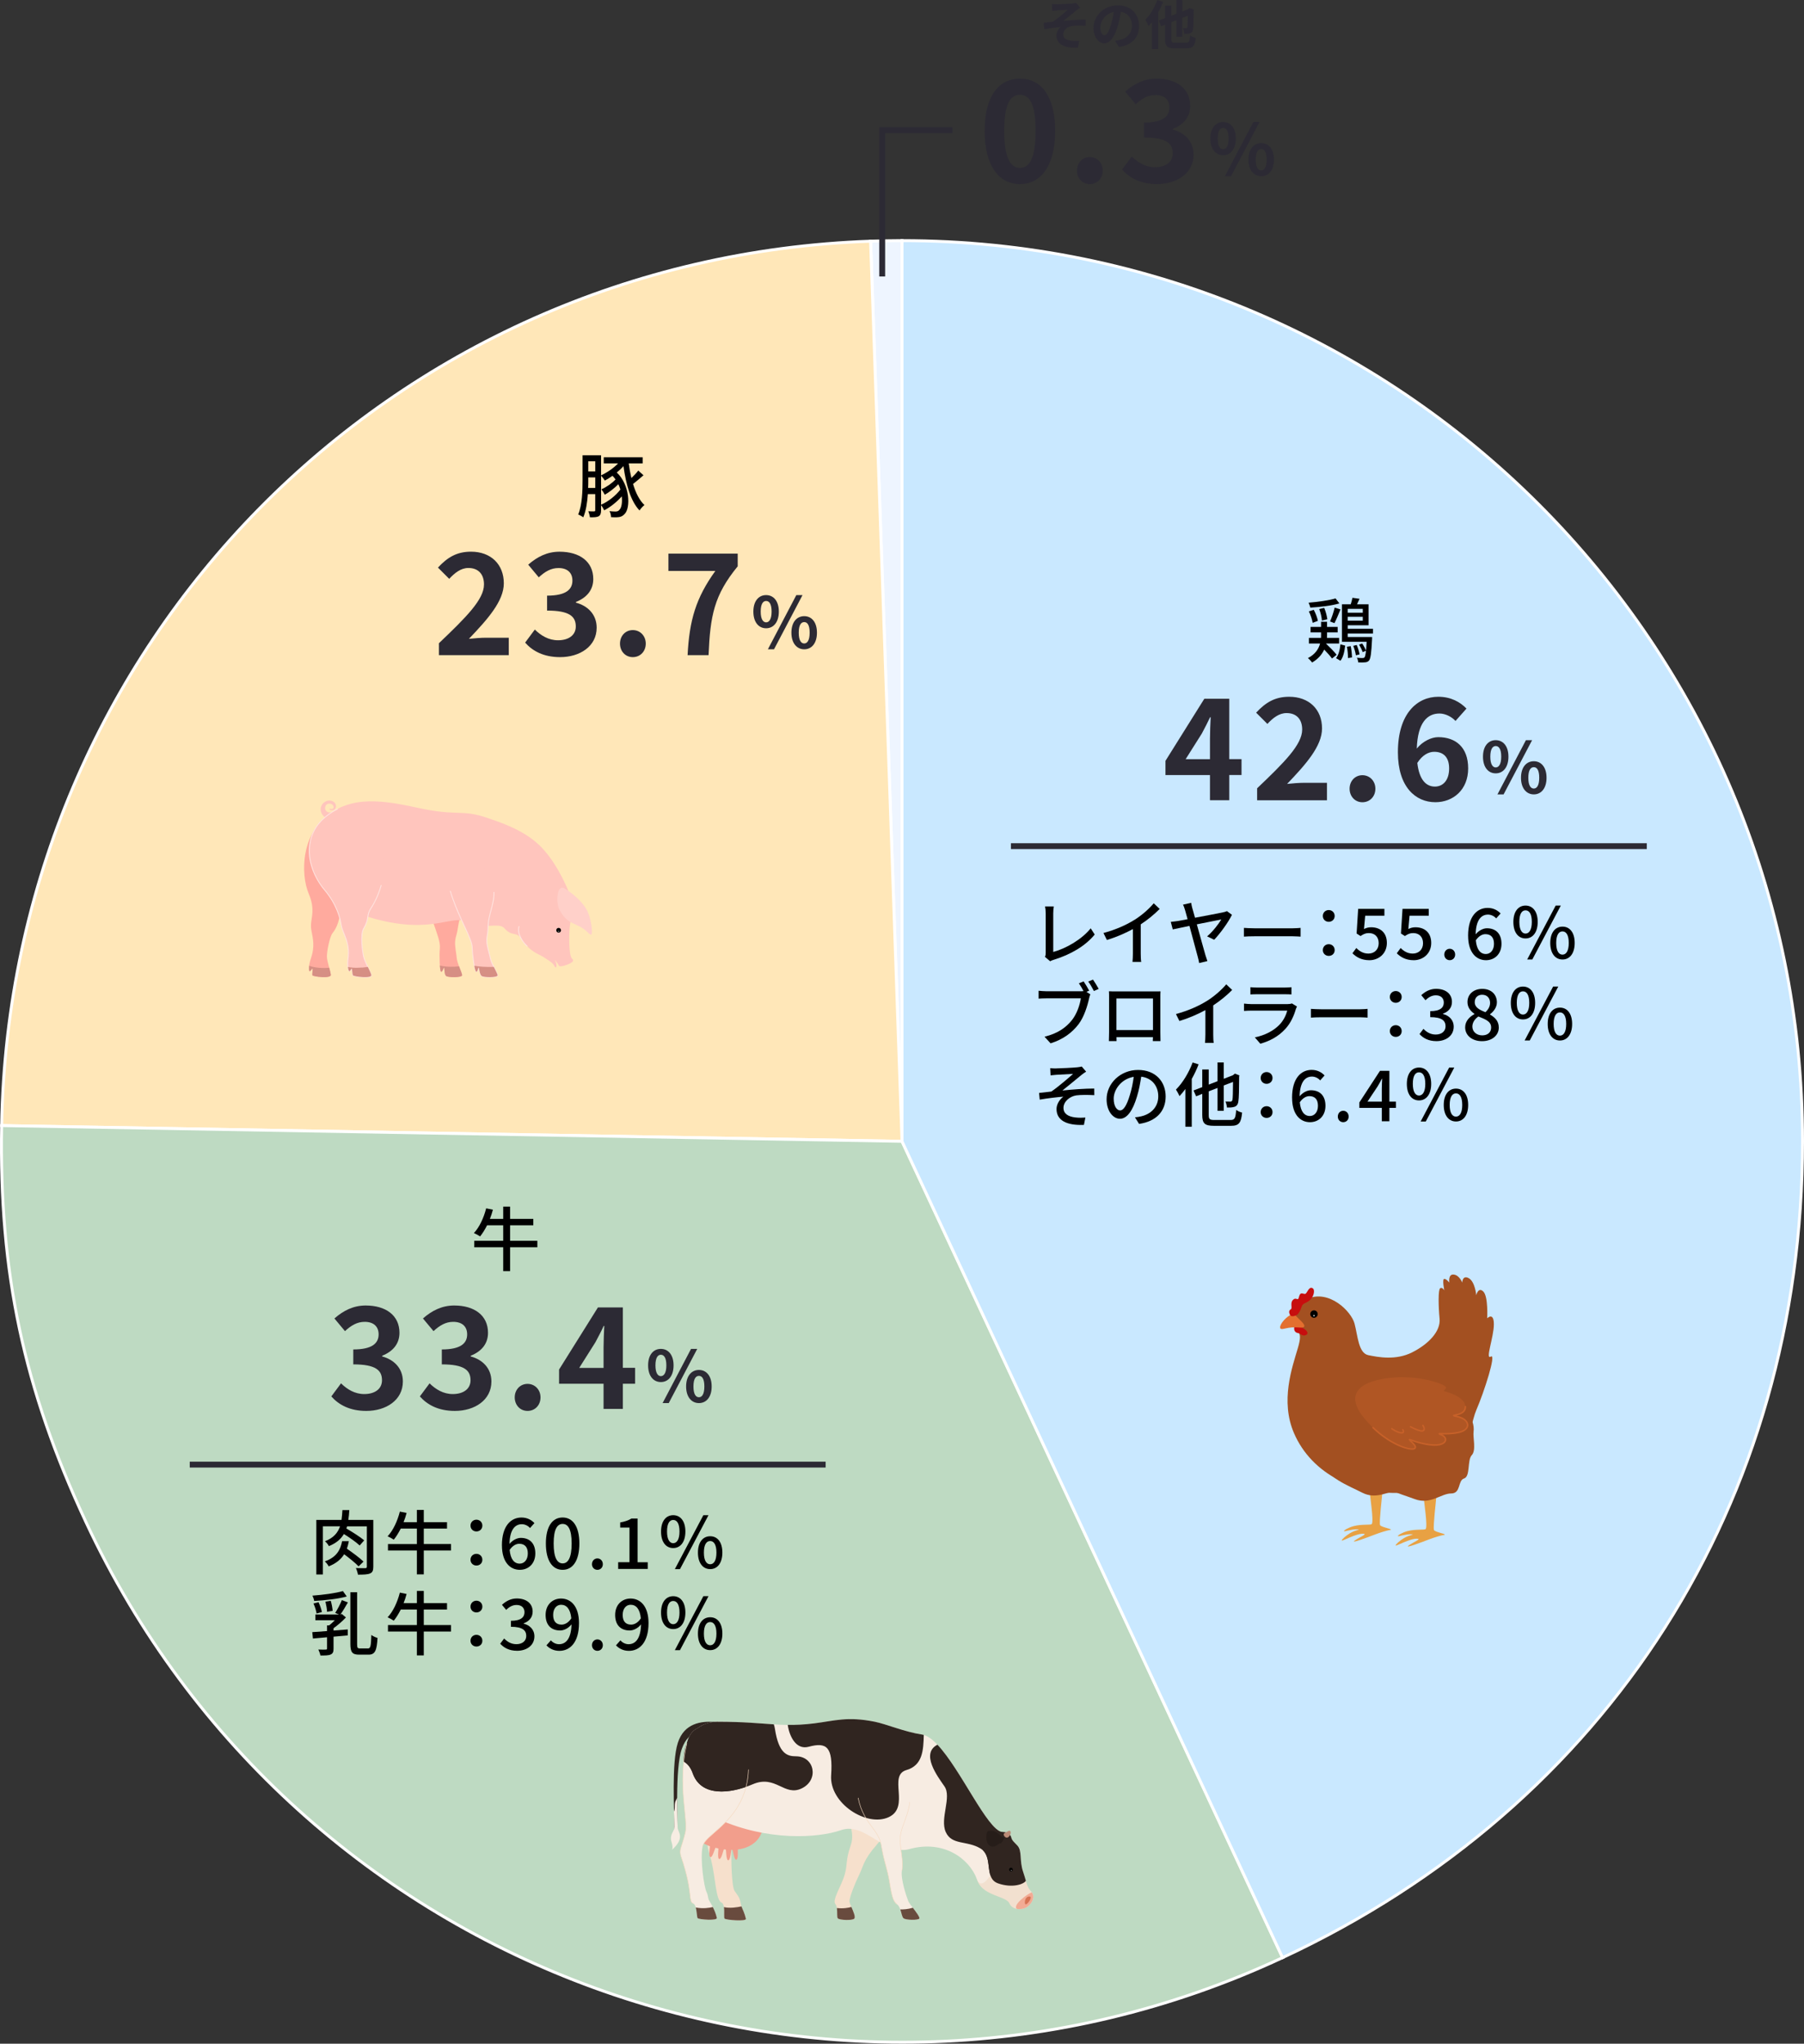 <?xml version="1.0" encoding="UTF-8"?>
<svg id="b" data-name="レイヤー 2" xmlns="http://www.w3.org/2000/svg" viewBox="0 0 615.12 696.71">
  <rect x="0" y="0" width="615.12" height="696.71" fill="#333333" stroke="none"/>
  <defs>
    <style>
      .e {
        fill: #ffe7b8;
      }

      .e, .f, .g, .h {
        stroke: #fff;
      }

      .e, .f, .g, .h, .i {
        stroke-miterlimit: 10;
      }

      .f {
        fill: #eef5ff;
      }

      .g {
        fill: #c9e8ff;
      }

      .h {
        fill: #bedac2;
      }

      .i {
        fill: none;
        stroke: #2c2a34;
        stroke-width: 2px;
      }

      .j, .k, .l, .m, .n, .o, .p, .q, .r, .s, .t, .u, .v, .w, .x, .y, .z, .aa, .ab, .ac, .ad, .ae, .af, .ag, .ah, .ai {
        stroke-width: 0px;
      }

      .k {
        fill: #f7ece2;
      }

      .l {
        fill: #f7ede3;
      }

      .m {
        fill: #f2e0cf;
      }

      .n {
        fill: #f6e0cc;
      }

      .o {
        fill: #261d19;
      }

      .p {
        fill: #2c2a34;
      }

      .q {
        fill: #a35021;
      }

      .r {
        fill: #302520;
      }

      .s {
        fill: #c76129;
      }

      .t {
        fill: #b05624;
      }

      .u {
        fill: #c70e0e;
      }

      .v {
        fill: #e36f2f;
      }

      .w {
        fill: #d67353;
      }

      .x {
        fill: #d68f84;
      }

      .y {
        fill: #ba8c77;
      }

      .z {
        fill: #f2ab94;
      }

      .aa {
        fill: #f29e8c;
      }

      .ab {
        fill: #fff;
      }

      .ac {
        fill: #ffe4e0;
      }

      .ad {
        fill: #ffaa9e;
      }

      .ae {
        fill: #ffd0c9;
      }

      .af {
        fill: #ffc5bd;
      }

      .ag {
        fill: #e8a143;
      }

      .ah {
        fill: #f5dac1;
      }

      .ai {
        fill: #694b3e;
      }
    </style>
  </defs>
  <g id="c" data-name="レイヤー 1">
    <g id="d" data-name="box13_img-01">
      <g>
        <path class="f" d="m307.57,389.08l-10.72-306.87c2.03-.07,8.68-.19,10.72-.19v307.05Z"/>
        <path class="e" d="m307.57,389.08L.56,383.72C3.43,219.59,132.8,87.95,296.85,82.22l10.72,306.87Z"/>
        <path class="h" d="m307.57,389.08l129.77,278.29c-153.69,71.67-336.38,5.17-408.05-148.52C8.07,473.36-.31,433.91.56,383.72l307.01,5.36Z"/>
        <path class="g" d="m307.57,389.08V82.03c169.58,0,307.05,137.47,307.05,307.05,0,122.78-66.01,226.4-177.29,278.29l-129.77-278.29Z"/>
      </g>
      <g>
        <g>
          <path class="n" d="m261.86,599.34c1.19,12.3-12.08,25.56-12.38,30.07-.29,4.52.03,13.72.97,15.18.94,1.46,1.77,2.03,2.12,4.34.22,1.46,1.16,2.58,1.77,5.2.23.99-6.8.42-7.27-.06-.47-.49.44-4.85-1.09-5.5-1.93-.83-2.02-8.57-3.47-14.36-1.01-4.03-2.03-4.98-.34-9.25,1.69-4.27-6.31-16.49-2.46-29.09,3.85-12.6,21.41-4.04,22.14,3.48Z"/>
          <path class="ai" d="m252.82,649.89c.38,1.08,1.05,2.21,1.52,4.23.23.99-6.8.42-7.27-.06-.31-.33,0-2.39-.23-3.92,2.06.47,4.56.07,5.98-.25Z"/>
        </g>
        <g>
          <path class="aa" d="m251.67,629.78c-.27.77.2,3.85-.57,4.19-.77.34-1.2-3.46-1.52-3.82-.32-.36,2.26-.85,2.1-.37Z"/>
          <path class="aa" d="m247,630.08c-.47.6-.9,3.69-1.72,3.67s-.15-3.77-.35-4.25c-.2-.48,2.36.21,2.07.58Z"/>
          <path class="aa" d="m260.19,622.74c-.7,5.64-6.43,9.75-16.93,7.03-10.51-2.72-6.5-13.23-5.22-14.67,1.29-1.44,22.53,4.61,22.15,7.64Z"/>
          <path class="aa" d="m249.53,630.2c-.38.69-.38,3.83-1.19,3.98-.81.15-.67-3.68-.93-4.11s2.35-.3,2.12.13Z"/>
          <path class="aa" d="m244.14,629.53c-.45.57-1.14,3.82-1.92,3.55-.81-.28.04-3.75-.18-4.24-.22-.49,2.38.33,2.1.68Z"/>
        </g>
        <g>
          <path class="n" d="m307.51,614.36c-2.22,5.4-5.35,10.83-8.64,14.6-4.54,5.19-4.47,7.25-5.85,10.03-1.52,3.07-3.14,7.24-3.38,9.01-.14,1.04,2.38,5.03,1.66,6.05-.53.75-5.25.56-5.67-.11-.42-.67.17-3.76-.78-4.82-1.23-1.39,2.07-6.19,3.16-10.03,1.09-3.84.2-4.63,2.09-10.08,1.89-5.45-2.63-9.46-.02-16.21,3.26-8.45,22.49-10.77,17.42,1.58Z"/>
          <path class="ai" d="m291.31,654.04c-.53.75-5.25.56-5.67-.11-.3-.48-.09-2.15-.28-3.47,2.28.26,4.05-.11,4.94-.37.64,1.51,1.46,3.32,1.01,3.95Z"/>
        </g>
        <g>
          <path class="r" d="m243.47,587c-4.23-.27-10.19.33-12.36,7.18-2.17,6.85-1.17,22.96-1.17,30.24,0,.62,1,1.22,1.1-.44.1-1.66-.97-21.03,1.46-27.83,2.43-6.8,7.14-5.72,10.09-6.02,2.95-.3,4.06-2.92.88-3.12Z"/>
          <path class="l" d="m231.05,623.08c.03,1.47,2.78,3.36-1.97,7.58,0,0,.6-.55-.13-2.82s1-3.84.99-4.59c0-.74,1.09-1.02,1.1-.18Z"/>
          <path class="l" d="m230.91,612.77c-.02,5.8.21,10.83.16,11.65-.1,1.73-1.14,1.11-1.14.46,0-1.94-.07-4.47-.13-7.29.17-.41.29-.96.28-1.67-.02-2.04.47-2.05.84-3.15Z"/>
        </g>
        <g>
          <path class="m" d="m344.79,626.32c.3,1.18.87,1.51,2.11,2.84,1.69,1.81.63,5.06,1.95,8.93,1.32,3.87,1.2,5.02,2.71,6.68,1.51,1.66.47,3.91-1.16,5.17-1.63,1.26-5.16,1.38-6.22-1.07-1.06-2.45-8.43-2.51-10.66-7.15-2.23-4.63,1.83-11.71,4.5-15.37,1.74-2.39,6.16-2.44,6.77-.03Z"/>
          <path class="k" d="m341.66,624.54c-6.2-.96-18.44-31.86-27.21-33.2-6.08-.93-12.23-3.59-16.18-4.38-9.37-1.89-13.63-.31-20.77.57-11.57,1.44-16.5-.57-32.68-.57-16.18,0-15.08,26.46.04,33.19,16.86,7.5,33.83,6.55,41.99,3.73,8.16-2.82,14.64,8.87,23.28,6.47,11.41-3.17,20.26,3.03,22.98,10.28,2.75,7.35,12.05-15.54,8.55-16.09Z"/>
          <path class="r" d="m319.65,594.78c7.92,8.38,16.96,28.97,22.01,29.75,2.25.35-.78,9.91-3.96,14.77-.99-2.95-.11-7.19-3.4-9.16-4.67-2.79-9.78-1.01-11.83-5.61-2.05-4.6,2.12-11.88-.44-15.56-2.39-3.44-8.2-11.17-2.38-14.2Z"/>
          <path class="k" d="m310.2,614.36c-.65,5.59-3.67,9.19-3.26,13.78.41,4.59,1.08,6.69.59,9.5s1.49,8.74,2.19,10.51c.41,1.04,4.15,5.22,3.74,5.9-.37.61-4.64.56-5.41-.11-.78-.67-.76-3.76-2.26-4.82-1.96-1.39-2.12-6.57-3.04-10.41-.92-3.84-1.29-4.25-2.27-9.7-.97-5.45-6.13-7.42-7.86-16.04-1.73-8.62,18.88-9.83,17.58,1.4Z"/>
          <path class="k" d="m255.22,603.3c-.65,17.11-14.69,21.59-15.64,26.11-.96,4.52.56,14.03,1.29,15.48.73,1.46.39,2.17,1.02,3.17.66,1.06,1.97,3.25,2.54,5.75.24,1.06-6.16.57-6.55.09-.39-.49-.19-4.45-1.54-5.02-1.7-.72.03-3.8-4.05-15.82-.85-2.52.13-3.2,1.36-8.12,1.17-4.72-2.81-16.17.56-30.63,3.19-13.67,21.31,1.46,21.02,9Z"/>
          <path class="ai" d="m313.47,654.04c-.37.61-4.64.56-5.41-.11-.49-.42-.66-1.78-1.09-3.01.98.04,2.56-.02,4.29-.56,1.15,1.52,2.46,3.26,2.21,3.68Z"/>
          <path class="ai" d="m243.05,650.11c.53,1.05,1.07,2.33,1.38,3.7.24,1.06-6.16.57-6.55.09-.27-.33-.26-2.26-.65-3.64,2.44.5,4.66.14,5.82-.14Z"/>
          <path class="r" d="m338.02,626.35c1.74-2.39,6.16-2.44,6.77-.03.3,1.18.87,1.51,2.11,2.84,1.69,1.81.63,5.06,1.95,8.93.44,1.29.72,2.28.95,3.08-.71,1.18-4.63,2.56-9.43.9-4.75-1.64-1.91-8.06-5.16-11.23.9-1.73,1.93-3.29,2.8-4.49Z"/>
          <path class="o" d="m342.41,626.36c-1.41,0-2.3-2.82-5.52-2.15-.58.12-1.14,3.76.51,4.95,1.65,1.19,3.19-.86,3.57-.73.62.22,1.65-2.08,1.44-2.08Z"/>
          <path class="y" d="m342.67,624.82c-1.01.39,0,1.81.77,1.64.77-.17,1.52-1.62,1.04-2.22-.33-.41-1.15.33-1.81.59Z"/>
          <g>
            <path class="j" d="m344.09,637.34c0,.35.28.63.63.63s.63-.28.63-.63c0-.35-.28-.63-.63-.63s-.63.28-.63.63Z"/>
            <path class="ab" d="m344.74,637.65c0,.07.06.12.12.12s.12-.06.12-.12-.06-.12-.12-.12-.12.06-.12.12Z"/>
          </g>
          <path class="z" d="m351.83,645.13c1.09,1.61.09,3.64-1.43,4.81-.9.69-2.36,1.04-3.68.81-1.64-1.34,4.02-5.42,5.11-5.62Z"/>
          <path class="w" d="m351.06,646.52c1.21.04-.61,2.6-1.25,2.7-.64.1-.56-2.76,1.25-2.7Z"/>
          <path class="r" d="m268.61,588.03c2.7.03,5.51-.09,8.9-.51,7.13-.89,11.39-2.46,20.77-.57,3.95.8,10.09,3.45,16.18,4.38.18.03.35.07.53.12-.13,5.22-.39,10.36-5.9,11.96-6.45,1.87,1.4,12.61-6.07,16.07-7.47,3.46-20.27-4.67-19.62-14.29.65-9.62-1.49-11.4-7.66-9.71-4.34,1.18-6.6-3.65-7.13-7.43Z"/>
          <path class="r" d="m244.82,586.95c8.65,0,14.08.57,19.04.89.17.51.3,1.04.38,1.59,1.31,8.46,4.2,9.3,7.19,9.3,6.28,0,7.94,8.03,1.96,10.93-5.98,2.9-8.87-4.76-16.72-1.4-7.85,3.36-17.62,4.31-20.46-3.73-.79-2.24-1.93-3.37-3.11-4.05.04-7.23,3.82-13.54,11.72-13.54Z"/>
          <path class="r" d="m255.22,603.3c-.08,2.14-.37,4.08-.82,5.85-7.36,2.58-15.62,2.67-18.19-4.61-.78-2.21-1.9-3.34-3.07-4.02.22-1.99.55-4.07,1.05-6.21,3.19-13.67,21.31,1.46,21.02,9Z"/>
          <path class="ah" d="m305.79,649.19s.05-.01.07-.04c.03-.04.02-.09-.02-.12-1.37-.97-1.84-3.81-2.34-6.82-.2-1.2-.4-2.43-.67-3.54-.31-1.28-.55-2.16-.78-3.02-.45-1.64-.84-3.05-1.49-6.68-.44-2.46-1.7-4.18-3.16-6.18-1.76-2.4-3.75-5.13-4.7-9.86,0-.04-.05-.07-.1-.07-.04,0-.07.05-.07.1.96,4.77,2.96,7.51,4.73,9.93,1.45,1.98,2.7,3.68,3.13,6.11.65,3.63,1.04,5.05,1.49,6.7.23.85.47,1.73.78,3.01.27,1.11.47,2.34.67,3.53.51,3.04.98,5.92,2.4,6.92.01.01.03.02.05.02Z"/>
          <path class="ah" d="m307.54,637.72s.07-.03.08-.07c.34-1.93.13-3.55-.16-5.8-.14-1.06-.29-2.26-.43-3.72-.23-2.51.6-4.76,1.47-7.14.74-2.02,1.5-4.1,1.79-6.62,0-.05-.03-.09-.07-.09-.05,0-.09.03-.09.07-.29,2.5-1.05,4.58-1.78,6.58-.88,2.4-1.71,4.67-1.48,7.21.13,1.46.29,2.66.43,3.73.29,2.23.5,3.85.17,5.75,0,.05.02.09.07.1,0,0,0,0,.01,0Z"/>
          <path class="ah" d="m236.33,648.96s.06-.02.08-.05c.02-.04,0-.09-.04-.11-.7-.3-.78-1.02-.99-2.78-.27-2.32-.72-6.21-3.02-12.99-.58-1.7-.31-2.51.32-4.48.29-.91.65-2.04,1.04-3.6.44-1.75.17-4.42-.18-7.8-.59-5.79-1.39-13.71.74-22.83.01-.04-.02-.09-.06-.1-.04-.01-.09.02-.1.06-2.13,9.15-1.33,17.09-.74,22.89.34,3.36.61,6.02.18,7.75-.39,1.56-.75,2.68-1.04,3.59-.62,1.95-.91,2.83-.32,4.58,2.29,6.76,2.74,10.64,3.01,12.95.2,1.77.3,2.58,1.09,2.91.01,0,.02,0,.03,0Z"/>
          <path class="ah" d="m239.58,629.49s.07-.03.08-.07c.3-1.42,1.96-2.87,4.05-4.7,4.44-3.89,11.15-9.76,11.59-21.42,0-.05-.03-.08-.08-.09-.05,0-.08.03-.09.08-.44,11.59-7.12,17.43-11.54,21.3-2.12,1.85-3.79,3.32-4.11,4.79,0,.04.02.09.06.1,0,0,.01,0,.02,0Z"/>
        </g>
      </g>
      <g>
        <g>
          <path class="ad" d="m125.67,291.27c-.83,7.97-5.68,15.32-8.17,18.14-2.48,2.82-1.27,5.02-4.15,8.75-.98,1.26-1.96,6.47-1.88,8.09.08,1.62,1.17,4.66,1.33,6.06.16,1.41-6.08.62-6.27.18-.19-.45.31-2.66-.09-2.25-.39.41-1.17,1.97-1.06-.53.11-2.5,1.28-3.68,1.44-7.01.16-3.33-.91-5.08-.78-7.55.13-2.48,1.43-5.29-.77-10.48-2.88-6.79-2.64-21.37,7.92-27.52,13.14-7.65,12.77,11.3,12.47,14.12Z"/>
          <path class="x" d="m105.39,329.71c-.11,2.5.67.93,1.06.53.39-.41-.11,1.81.08,2.25.19.45,6.43,1.23,6.27-.18-.07-.59-.3-1.47-.55-2.41-1.74.22-4.88.1-6.83-.67-.02.15-.03.31-.03.47Z"/>
        </g>
        <g>
          <path class="ad" d="m159.53,304.19c-.28,3.88-2.72,7.56-3.25,11.24-.53,3.68-.85,3.41-1.07,5.22-.21,1.81.36,4.05.52,5.93.16,1.88,1.8,4.99,1.84,5.87.04.88-4.91.84-5.51.24-.6-.6-.48-2.68-.64-2.84-.16-.16-.48,1.52-1,1.44-.52-.08-.68-5.79-.44-7.95.24-2.16-.98-5.09-2.6-9.82-1.61-4.73-2.13-9.43.85-16.07,2.18-4.84,12.25-6.34,11.29,6.74Z"/>
          <path class="x" d="m150.42,331.28c.52.08.84-1.6,1-1.44.16.16.04,2.24.64,2.84.6.6,5.55.64,5.51-.24-.02-.5-.56-1.72-1.05-3.02-1.78.26-4.65.23-6.54-.27.09,1.2.24,2.1.44,2.13Z"/>
        </g>
        <g>
          <path class="af" d="m194.33,324.59c-.34-2.86-.35-7.28.19-10.37.53-3.09,1.07-6.5-.96-11.08-1.01-2.29-4.42-10.13-9.93-15.26-5.52-5.14-13.14-7.56-17.39-9.03-8.95-3.09-10.01-.43-24.07-3.52-14.06-3.09-24.29-3.94-32.92,4.9-8.63,8.84-2.27,27.35,18.54,33,19.81,5.38,26.39-1.67,31.79,1.09,5.39,2.76,10.52-.06,12.42,2.13,2.62,3.02,4.06.92,5.86,3.68,2.93,4.47,5.76,5.05,7.43,6.11,3.6,2.28,3.33,2.41,3.89,3.32.56.91.83-.67.21-1.86-.61-1.2.85.8,1.2,1.52.35.72,4.55-.77,4.79-1.62.24-.85-.7-.14-1.04-3Z"/>
          <path class="af" d="m113.45,279.04c-2.58.5-4.07-1.42-4.11-3.02-.06-2.14,2.03-3.53,3.76-2.99,1.74.54,1.74,2.37.98,2.9-.73.5-1.88.27-1.68-.16.12-.27.51.29,1.13-.11.62-.4.04-1.81-1.39-1.69s-1.71,2.05-.66,2.73c.79.52,1.79.11,2.5.2s.27,1.99-.52,2.14Z"/>
          <path class="ae" d="m190.78,310.17c1.42,2.46,2.24,3.64,5.79,5.15,3.56,1.52,4.31,3.48,4.99,3.28s.04-5.91-1.68-8.75c-1.72-2.84-4.87-5.51-7.47-7.03-2.6-1.52-2.9,5.15-1.64,7.35Z"/>
          <g>
            <path class="j" d="m191.29,317.13c0,.45-.36.81-.81.81s-.81-.36-.81-.81.36-.81.81-.81.81.36.81.81Z"/>
            <circle class="ab" cx="190.48" cy="317.48" r=".15"/>
          </g>
          <path class="ac" d="m179.76,322.71s-.07-.01-.09-.03c-1.62-1.38-3.64-4.52-2.83-6.89.03-.07.11-.11.18-.09.07.03.11.11.09.18-.79,2.32,1.4,5.43,2.75,6.58.06.05.07.14.02.2-.03.03-.07.05-.11.05Z"/>
        </g>
        <g>
          <path class="af" d="m168.41,304.19c.16,3.88-1.86,7.56-1.97,11.24-.12,3.68-.47,3.41-.47,5.22,0,1.81.82,4.05,1.19,5.93s2.36,4.99,2.5,5.87c.14.88-4.82.84-5.49.24-.67-.6-.78-2.68-.96-2.84-.18-.16-.31,1.52-.84,1.44s-1.34-5.79-1.34-7.95c0-2.16-1.56-5.09-3.71-9.82-2.15-4.73-4.97-11.43-4.93-16.71s15.49-5.7,16.02,7.38Z"/>
          <path class="ac" d="m166.93,333.26c-1.25,0-2.51-.16-2.85-.47-.48-.43-.68-1.46-.82-2.22-.03-.13-.05-.27-.08-.39-.01.05-.03.1-.04.14-.14.49-.34,1.18-.78,1.1-.73-.11-1.46-6.38-1.46-8.09,0-1.77-1.07-4.07-2.69-7.56-.32-.69-.66-1.42-1.01-2.2-1.22-2.68-2.75-6.21-3.78-9.72-.02-.08.02-.15.1-.18.08-.02.15.02.18.1,1.02,3.49,2.55,7,3.76,9.68.35.78.69,1.51,1.01,2.19,1.63,3.52,2.71,5.85,2.71,7.68,0,2.36.83,7.55,1.24,7.81.18.03.36-.6.45-.91.1-.35.14-.51.28-.54.06-.02.12,0,.17.04.09.08.13.29.23.78.13.68.33,1.7.73,2.06.5.45,4.14.58,5.09.07.08-.04.17-.11.16-.18-.06-.35-.44-1.11-.89-2-.62-1.23-1.39-2.76-1.61-3.87-.12-.62-.29-1.27-.47-1.95-.36-1.36-.73-2.77-.72-4,0-.8.07-1.2.16-1.7.11-.65.25-1.45.31-3.52.05-1.71.52-3.45.97-5.13.53-1.98,1.08-4.02,1-6.09,0-.08.06-.14.14-.15.08,0,.14.06.15.14.08,2.11-.47,4.18-1.01,6.18-.47,1.74-.91,3.39-.96,5.07-.07,2.09-.21,2.91-.32,3.56-.08.49-.15.88-.15,1.65,0,1.19.36,2.58.71,3.93.18.69.35,1.34.48,1.97.21,1.07.98,2.58,1.59,3.8.48.94.85,1.69.92,2.08.02.13-.02.32-.3.47-.45.25-1.5.37-2.56.37Z"/>
          <path class="x" d="m162.38,331.28c.53.08.66-1.6.84-1.44.18.16.29,2.24.96,2.84.67.6,5.63.64,5.49-.24-.08-.47-.69-1.59-1.29-2.82-2.23.11-5.23-.09-6.66-.39.22,1.17.47,2.02.67,2.05Z"/>
        </g>
        <g>
          <path class="af" d="m131.03,291.27c.8,7.97-2.54,15.32-4.44,18.14-1.9,2.82-.46,3.44-2.57,7.05-1.26,2.15-.41,8.17,0,9.79.41,1.62,2.13,4.66,2.57,6.06.44,1.41-5.95.62-6.24.18-.29-.45-.24-2.66-.55-2.25-.31.41-.76,1.97-1.17-.53-.4-2.5.52-3.68,0-7.01-.52-3.33-1.95-5.08-2.33-7.55-.38-2.48-1.69-7.1-5.67-11.81-6.17-7.3-9.1-20.68,4.47-27.56,12.34-6.25,15.64,12.67,15.93,15.49Z"/>
          <path class="ac" d="m124.39,333.26c-1.77,0-3.94-.37-4.15-.69-.15-.23-.21-.77-.27-1.34-.03-.27-.07-.62-.11-.81-.03.06-.07.12-.11.19-.18.33-.36.67-.63.62-.2-.03-.41-.24-.62-1.5-.19-1.18-.09-2.08.02-3.02.13-1.09.26-2.22-.02-3.98-.28-1.77-.8-3.06-1.31-4.31-.43-1.07-.84-2.08-1.02-3.24-.36-2.32-1.56-6.92-5.64-11.74-3.22-3.81-6.2-10.14-4.91-16.5.96-4.74,4.22-8.63,9.43-11.27.07-.04.16,0,.19.06.04.07,0,.16-.06.19-5.2,2.64-8.32,6.36-9.28,11.08-1.27,6.26,1.67,12.51,4.85,16.26,4.12,4.88,5.34,9.54,5.7,11.88.17,1.13.58,2.13,1.01,3.18.49,1.21,1.04,2.57,1.33,4.37.28,1.8.14,3,.02,4.06-.11.93-.21,1.8-.02,2.95.19,1.2.38,1.26.38,1.26.08,0,.26-.33.33-.47.07-.13.13-.24.2-.33.09-.12.18-.11.23-.1.19.05.23.32.32,1.15.05.46.11,1.04.22,1.22.3.32,4.75.91,5.81.28.2-.12.2-.24.17-.34-.19-.61-.63-1.54-1.1-2.53-.61-1.29-1.24-2.62-1.47-3.54-.37-1.46-1.31-7.64.02-9.9,1.06-1.81,1.21-2.83,1.35-3.81.14-.94.27-1.83,1.22-3.24.48-.71,2.14-3.35,3.36-7.56.02-.08.1-.12.18-.1.08.02.12.1.1.18-1.23,4.25-2.91,6.93-3.39,7.65-.92,1.36-1.04,2.18-1.18,3.13-.14.97-.3,2.06-1.39,3.92-1.18,2.02-.46,7.82.02,9.68.23.89.85,2.21,1.45,3.49.47,1,.92,1.94,1.12,2.57.05.17.08.5-.4.72-.41.19-1.13.27-1.94.27Z"/>
          <path class="x" d="m118.64,329.71c.4,2.5.86.93,1.17.53.31-.41.26,1.81.55,2.25.29.45,6.68,1.23,6.24-.18-.2-.65-.68-1.64-1.17-2.69-2,.35-5.32.45-6.79,0,0,.03,0,.05.01.08Z"/>
        </g>
      </g>
      <g>
        <g>
          <path class="ag" d="m485.44,510.07c.05,1.9,1.43,10.13.68,11.18-.29.41-3.41-.04-6.21.71-1.72.45-3.42,1.47-3.26,1.71.16.24,2.46-.66,4.36-.63,1.9.03-.3.12-2.31,1.32-1.4.84-2.95,2.22-2.81,2.51s4.92-2.45,7.35-2.32c1.53.08-1.09,1.02-2.89,2.29-1.8,1.27,4.62-1.16,6.89-2.04,2.06-.79,4.37-1.43,4.84-1.48,2.28-.26-2.95-.93-3.15-1.77-.32-1.38.74-9.77.85-11.73.11-1.96-4.36-.76-4.34.25Z"/>
          <path class="ag" d="m467.06,508.38c.05,1.9,1.43,10.13.68,11.18-.29.41-3.41-.04-6.21.71-1.72.45-3.42,1.47-3.26,1.71.16.24,2.46-.66,4.36-.63,1.9.03-.3.12-2.31,1.32-1.4.84-2.95,2.22-2.81,2.51s4.92-2.45,7.35-2.32c1.53.08-1.09,1.02-2.89,2.29-1.8,1.27,4.62-1.16,6.89-2.04,2.06-.79,4.37-1.43,4.84-1.48,2.28-.26-2.95-.93-3.15-1.77-.32-1.38.74-9.77.85-11.73s-4.36-.76-4.34.25Z"/>
          <path class="q" d="m450.22,497.92c2.35,5.99,9.24,8.36,14.29,10.95,5.05,2.59,9.07-.91,12.5-.51,3.43.39,2.7-4.14,4.97-4.57,2.27-.43,1.74-6.12,3.51-7.59,1.77-1.47,1.03-6,1.53-7.89.49-1.89.25-5.18-2.43-7.3-2.68-2.11-19.61,6.79-26.55,6.06-6.94-.73-9.91,5.54-7.83,10.85Z"/>
          <path class="q" d="m445.7,442.78c-2.59,1.14-5.04,2.55-4.35,7.53.69,4.97,3.11,2.76,1.17,9.32-1.93,6.56-6.03,17.95-1.3,28.93,6.08,14.11,21.56,21.63,38.39,20.22,20.18-1.69,21.08-21.88,23.78-28.09,2.69-6.21,6.94-19.47,4.94-18.23-2,1.24,1.04-6.63,1.04-10.98s-2.28-2.07-2.28-2.07c0,0,.41-7.39-1.31-9.11-1.73-1.73-2.42,1.24-2.42,1.24,0,0-.38-4.61-2.55-5.8-2.17-1.19-2.23,1.5-2.23,1.5,0,0-.93-2.54-2.9-2.74-1.97-.21-1.5,2.74-1.5,2.74,0,0-1.04-1.35-1.76-1.24-.72.1.05,3.88.05,3.88,0,0-.67-1.19-1.4-.72-.72.47-.62,6.11-.21,10.39.41,4.28-3.73,8.63-9.32,11.46s-11.6,1.66-14.98.97c-3.38-.69-3.59-6.63-4.7-10.77-1.1-4.14-8.63-11.74-16.16-8.42Z"/>
          <path class="q" d="m466.98,501.81c3.02,5.68,10.13,7.25,15.45,9.25s8.91-1.93,12.36-1.93,2.21-4.42,4.42-5.11c2.21-.69,1.04-6.28,2.62-7.94,1.59-1.66.35-6.08.62-8.01s-.35-5.18-3.25-6.97c-2.9-1.8-18.71,8.98-25.68,9.04-6.97.07-9.22,6.63-6.54,11.67Z"/>
          <path class="u" d="m441.38,452.19c-.38,1.35.29,2.14,1.23,2.26.93.12,1.33,1.16,2.55.72,1.23-.43.71-1.67-1.35-2.64-2.06-.97-2.43-.35-2.43-.35Z"/>
          <path class="v" d="m436.6,452.9c.54.66,2.5-.75,6.34-.35,4.15.43.03-2.73-.72-3.59-.76-.86-1.13-1.28-2.09-.76-2.4,1.31-4.15,3.96-3.52,4.7Z"/>
          <path class="u" d="m442.28,448.19c-.82.52-2.07.83-2.46,0-.39-.83-.34-1.5.31-1.84.65-.34-.29-2.07.66-3.13s1.57,0,1.88-.44c.31-.44.34-1.94,1.24-1.86.91.08,1.11.54,1.68-.39.57-.93,1.14-1.94,2.02-1.35s.34,3-1.06,4.12c-1.4,1.11-2.36.91-2.74,2.2-.39,1.29-1.04,2.38-1.53,2.69Z"/>
          <g>
            <path class="j" d="m449.31,447.97c0,.7-.57,1.27-1.27,1.27s-1.27-.57-1.27-1.27.57-1.27,1.27-1.27,1.27.57,1.27,1.27Z"/>
            <path class="ab" d="m448.27,448.51c0,.13-.1.23-.23.23s-.23-.1-.23-.23.1-.23.23-.23.23.1.23.23Z"/>
          </g>
        </g>
        <g>
          <path class="t" d="m468.15,486.68c8.22,7.87,17.45,8.96,13.5,5.21-2.62-2.49-.25-.2,5.76.61,6,.81,6.68-2.36,3.95-3.43-2.13-.84,1.66.22,6.1-.78,4.44-1.01,3.58-4.51-.51-5.37-4.08-.85,2.73.26,2.69-3.4-.03-3.02-5.08-4.67-6.89-5.18s3.25-1.01-2.67-2.98c-5.92-1.97-12.67-2.38-18.81-1.25-7.86,1.45-14.41,5.76-3.12,16.57Z"/>
          <path class="s" d="m481.46,494.22c-2.41,0-8.03-2.13-13.48-7.35-.1-.1-.1-.26,0-.36.1-.1.26-.1.36,0,5.86,5.61,12.02,7.64,13.69,7.15.19-.05.29-.14.32-.24.02-.1.03-.49-.86-1.34l-.05-.05c-1.08-1.03-1.2-1.13-1.05-1.38.14-.23.35-.16,1.12.12,1.08.38,3.08,1.1,5.94,1.48,3.23.43,4.92-.31,5.17-1.24.17-.64-.38-1.32-1.35-1.7-.55-.21-.82-.32-.77-.59.05-.27.26-.26,1.11-.23,1.18.04,3.39.11,5.8-.44,1.74-.4,2.78-1.23,2.77-2.24,0-1.15-1.36-2.23-3.27-2.63-1.29-.27-1.5-.32-1.5-.61,0-.26.23-.3.72-.4,1.07-.21,3.3-.66,3.27-2.63,0-.14.11-.25.25-.26.15,0,.25.11.26.25.02,2.16-2.1,2.8-3.33,3.06.17.04.32.07.43.09,2.19.46,3.66,1.71,3.67,3.12.01,1.26-1.17,2.29-3.16,2.74-2.34.53-4.47.5-5.71.46.99.51,1.51,1.34,1.3,2.14-.28,1.06-1.94,2.13-5.72,1.62-2.91-.39-4.94-1.12-6.04-1.51.13.13.28.27.44.42l.05.05c.78.74,1.12,1.35,1,1.82-.05.2-.2.47-.67.61-.19.05-.42.08-.7.08Z"/>
          <path class="s" d="m477.9,488.73c-.89,0-2.28-.65-3.46-1.47-.11-.08-.14-.24-.06-.35.08-.11.24-.14.35-.06,1.72,1.21,3.2,1.57,3.51,1.3.09-.08.04-.33-.12-.64-.07-.12-.02-.28.1-.34.12-.07.28-.02.34.1.38.71.22,1.07.02,1.26-.16.14-.39.21-.68.21Z"/>
          <path class="s" d="m484.84,488.07c-1.29,0-3.71-1.29-4.01-1.46-.12-.07-.17-.22-.1-.34.07-.12.22-.17.34-.1,1.21.66,3.37,1.61,4.02,1.36.19-.07.24-.17.26-.25.11-.36-.24-.99-.38-1.18-.08-.11-.05-.27.06-.35.11-.08.27-.05.35.06.07.1.65.95.45,1.62-.08.26-.28.46-.56.57-.12.05-.26.07-.43.07Z"/>
        </g>
      </g>
      <path class="j" d="m454.19,224.49c-.58-.79-1.63-1.99-2.67-3.05-.74,1.61-1.99,3.17-4.13,4.42-.29-.43-.94-1.13-1.42-1.51,2.57-1.34,3.67-3.19,4.15-4.97h-3.82v-1.92h4.13c.02-.38.02-.77.02-1.13v-.74h-3.58v-1.87h3.58v-1.75h2.04v1.75h3.62v1.87h-3.62v.74c0,.36,0,.74-.02,1.13h4.13v1.92h-4.42v.07c1.22,1.15,2.81,2.76,3.58,3.77l-1.58,1.27Zm2.5-18.79c-2.64.79-6.65,1.25-9.91,1.44-.07-.43-.36-1.2-.58-1.68,3.19-.26,6.98-.79,9.19-1.46l1.3,1.7Zm-9.1,6.62c-.17-1.06-.7-2.69-1.3-3.89l1.66-.55c.65,1.18,1.22,2.71,1.42,3.77l-1.78.67Zm3.14-.77c-.05-1.06-.41-2.66-.91-3.91l1.7-.41c.53,1.22.94,2.83,1.06,3.89l-1.85.43Zm2.78.31c.58-1.27,1.25-3.31,1.58-4.73l1.99.62c-.65,1.58-1.44,3.48-2.06,4.68l-1.51-.58Zm2.04,12.5c.91-1.1,1.32-2.93,1.51-4.7l1.61.43c-.22,1.9-.62,3.94-1.61,5.16l-1.51-.89Zm3.98-8.4v1.2h8.33s0,.48-.02.74c-.24,4.8-.5,6.6-1.03,7.27-.36.41-.77.58-1.34.62-.53.07-1.42.07-2.35.02-.02-.48-.22-1.18-.46-1.58.86.1,1.63.1,1.94.1s.5-.05.67-.24c.31-.41.55-1.75.72-5.3h-8.42v-12.79h3c.24-.74.46-1.58.58-2.21l2.42.34c-.29.65-.58,1.3-.86,1.87h3.94v7.15h-7.11v1.2h8.62v1.61h-8.62Zm1.03,4.32c.26,1.22.43,2.83.43,3.86l-1.37.19c.02-1.03-.1-2.64-.36-3.86l1.3-.19Zm-1.03-12.72v1.32h5.14v-1.32h-5.14Zm5.14,4.03v-1.34h-5.14v1.34h5.14Zm-2.06,8.3c.43,1.01.84,2.33.96,3.19l-1.25.31c-.1-.86-.48-2.21-.89-3.22l1.18-.29Zm2.02,2.4c-.22-.7-.74-1.75-1.22-2.54l1.06-.38c.53.77,1.08,1.8,1.3,2.47l-1.13.46Z"/>
      <g>
        <path class="p" d="m412.57,264.22h-15.17v-4.85l13.25-21.17h8.5v20.59h4.18v5.42h-4.18v8.59h-6.58v-8.59Zm0-5.42v-6.91c0-2.06.14-5.33.24-7.39h-.19c-.87,1.87-1.82,3.65-2.83,5.57l-5.52,8.74h8.3Z"/>
        <path class="p" d="m428.65,268.73c9.27-8.83,15.36-14.88,15.36-20.02,0-3.5-1.92-5.62-5.33-5.62-2.59,0-4.71,1.73-6.53,3.7l-3.84-3.84c3.26-3.5,6.43-5.42,11.28-5.42,6.72,0,11.19,4.27,11.19,10.8,0,6.05-5.57,12.29-11.91,18.91,1.78-.19,4.13-.38,5.81-.38h7.78v5.95h-23.81v-4.08Z"/>
        <path class="p" d="m460.18,268.88c0-2.64,1.87-4.61,4.37-4.61s4.42,1.97,4.42,4.61-1.87,4.61-4.42,4.61-4.37-2.02-4.37-4.61Z"/>
        <path class="p" d="m476.65,256.44c0-13.2,6.58-18.91,13.78-18.91,4.32,0,7.49,1.82,9.6,4.03l-3.74,4.22c-1.25-1.39-3.41-2.54-5.47-2.54-4.08,0-7.44,3.02-7.73,11.95,1.97-2.45,4.99-3.89,7.3-3.89,5.95,0,10.22,3.41,10.22,10.66s-5.09,11.52-11.19,11.52c-6.72,0-12.77-5.18-12.77-17.04Zm6.62,3.65c.67,5.86,3.07,8.06,6,8.06,2.69,0,4.85-2.06,4.85-6.19,0-3.89-2.02-5.67-5.09-5.67-1.82,0-3.98,1.01-5.76,3.79Z"/>
        <path class="p" d="m505.66,257.95c0-3.58,1.8-5.62,4.34-5.62s4.34,2.04,4.34,5.62-1.78,5.69-4.34,5.69-4.34-2.11-4.34-5.69Zm6.22,0c0-2.62-.82-3.62-1.87-3.62s-1.85,1.01-1.85,3.62.82,3.67,1.85,3.67,1.87-1.06,1.87-3.67Zm8.42-5.62h2.11l-9.72,18.48h-2.09l9.7-18.48Zm-1.68,12.82c0-3.58,1.82-5.64,4.37-5.64s4.34,2.06,4.34,5.64-1.8,5.66-4.34,5.66-4.37-2.11-4.37-5.66Zm6.22,0c0-2.64-.79-3.62-1.85-3.62s-1.87.98-1.87,3.62.82,3.67,1.87,3.67,1.85-1.08,1.85-3.67Z"/>
      </g>
      <path class="j" d="m219.43,162.01c-1.18,1.01-2.47,2.14-3.58,2.98.91,3.02,2.18,5.57,3.89,7.18-.53.41-1.3,1.25-1.68,1.85-3.02-3.19-4.58-8.74-5.47-15.1-.7.77-1.46,1.49-2.28,2.16,4.49,4.2,4.75,12.12,2.67,14.14-.77.86-1.58,1.1-2.74,1.13-.48.02-1.18,0-1.9-.05,0-.58-.14-1.44-.53-2.04.77.07,1.46.12,2.02.12.6,0,1.06-.1,1.44-.65.67-.7.96-2.45.74-4.51-1.68,1.9-3.94,3.7-6,4.75-.22-.48-.65-1.27-1.06-1.75v1.73c0,1.01-.19,1.66-.79,2.04-.65.34-1.54.38-3,.36-.07-.53-.31-1.46-.55-2.06.89.05,1.7.05,1.97.05.29-.02.38-.12.38-.43v-5.47h-2.52c-.19,2.78-.62,5.71-1.56,7.92-.38-.31-1.25-.79-1.73-.96,1.39-3.34,1.49-8.11,1.49-11.62v-8.57h6.31v6.84c2.09-.98,4.22-2.42,5.81-4.08h-4.9v-2.09h13.27v2.09h-4.75c.22,1.7.53,3.41.91,4.99.86-.82,1.78-1.78,2.35-2.54l1.78,1.61Zm-16.46,4.34v-3.6h-2.38v1.01c0,.79,0,1.68-.05,2.59h2.42Zm-2.38-9.1v3.46h2.38v-3.46h-2.38Zm4.37,14.81c2.4-1.03,5.04-3.12,6.58-5.18-.19-.6-.41-1.22-.7-1.8-1.32,1.34-3.12,2.74-4.63,3.58-.24-.53-.77-1.37-1.15-1.85,1.63-.7,3.62-2.06,4.82-3.36-.29-.43-.65-.86-1.03-1.25-.86.62-1.75,1.18-2.62,1.63-.24-.43-.84-1.22-1.27-1.66v9.89Z"/>
      <g>
        <path class="p" d="m149.67,219.27c9.26-8.83,15.36-14.88,15.36-20.02,0-3.5-1.92-5.62-5.33-5.62-2.59,0-4.7,1.73-6.53,3.7l-3.84-3.84c3.26-3.5,6.43-5.42,11.28-5.42,6.72,0,11.18,4.27,11.18,10.8,0,6.05-5.57,12.29-11.9,18.91,1.78-.19,4.13-.38,5.81-.38h7.78v5.95h-23.81v-4.08Z"/>
        <path class="p" d="m179.05,219.08l3.31-4.46c2.11,2.06,4.7,3.65,7.92,3.65,3.6,0,6.05-1.73,6.05-4.7,0-3.36-2.06-5.42-9.79-5.42v-5.09c6.53,0,8.64-2.16,8.64-5.14,0-2.69-1.73-4.27-4.75-4.27-2.54,0-4.61,1.2-6.72,3.17l-3.6-4.32c3.07-2.69,6.48-4.42,10.66-4.42,6.86,0,11.52,3.36,11.52,9.31,0,3.74-2.21,6.34-5.9,7.82v.24c3.98,1.06,7.06,3.98,7.06,8.54,0,6.34-5.71,10.03-12.48,10.03-5.62,0-9.41-2.11-11.9-4.94Z"/>
        <path class="p" d="m211.4,219.41c0-2.64,1.87-4.61,4.37-4.61s4.42,1.97,4.42,4.61-1.87,4.61-4.42,4.61-4.37-2.02-4.37-4.61Z"/>
        <path class="p" d="m243.9,194.64h-15.98v-5.9h23.62v4.32c-8.06,9.84-9.36,16.8-9.94,30.29h-7.15c.62-11.95,2.83-19.49,9.46-28.71Z"/>
        <path class="p" d="m256.88,208.49c0-3.58,1.8-5.62,4.34-5.62s4.34,2.04,4.34,5.62-1.78,5.69-4.34,5.69-4.34-2.11-4.34-5.69Zm6.22,0c0-2.62-.82-3.62-1.87-3.62s-1.85,1.01-1.85,3.62.82,3.67,1.85,3.67,1.87-1.06,1.87-3.67Zm8.43-5.62h2.11l-9.72,18.48h-2.09l9.7-18.48Zm-1.68,12.82c0-3.58,1.82-5.64,4.37-5.64s4.34,2.06,4.34,5.64-1.8,5.66-4.34,5.66-4.37-2.11-4.37-5.66Zm6.22,0c0-2.64-.79-3.62-1.85-3.62s-1.87.98-1.87,3.62.82,3.67,1.87,3.67,1.85-1.08,1.85-3.67Z"/>
      </g>
      <path class="j" d="m183.22,425.2h-9.29v8.14h-2.35v-8.14h-9.86v-2.21h9.86v-5.28h-5.5c-.74,1.46-1.54,2.76-2.38,3.79-.48-.34-1.54-.91-2.11-1.15,1.87-1.97,3.36-5.18,4.18-8.42l2.3.46c-.29,1.08-.62,2.14-1.03,3.14h4.54v-4.18h2.35v4.18h7.92v2.18h-7.92v5.28h9.29v2.21Z"/>
      <g>
        <path class="p" d="m112.97,476.05l3.31-4.46c2.11,2.06,4.7,3.65,7.92,3.65,3.6,0,6.05-1.73,6.05-4.7,0-3.36-2.06-5.42-9.79-5.42v-5.09c6.53,0,8.64-2.16,8.64-5.14,0-2.69-1.73-4.27-4.75-4.27-2.54,0-4.61,1.2-6.72,3.17l-3.6-4.32c3.07-2.69,6.48-4.42,10.66-4.42,6.86,0,11.52,3.36,11.52,9.31,0,3.74-2.21,6.34-5.9,7.82v.24c3.98,1.06,7.06,3.98,7.06,8.54,0,6.34-5.71,10.03-12.48,10.03-5.62,0-9.41-2.11-11.91-4.94Z"/>
        <path class="p" d="m143.16,476.05l3.31-4.46c2.11,2.06,4.7,3.65,7.92,3.65,3.6,0,6.05-1.73,6.05-4.7,0-3.36-2.06-5.42-9.79-5.42v-5.09c6.53,0,8.64-2.16,8.64-5.14,0-2.69-1.73-4.27-4.75-4.27-2.54,0-4.61,1.2-6.72,3.17l-3.6-4.32c3.07-2.69,6.48-4.42,10.66-4.42,6.86,0,11.52,3.36,11.52,9.31,0,3.74-2.21,6.34-5.9,7.82v.24c3.98,1.06,7.06,3.98,7.06,8.54,0,6.34-5.71,10.03-12.48,10.03-5.62,0-9.41-2.11-11.91-4.94Z"/>
        <path class="p" d="m175.51,476.38c0-2.64,1.87-4.61,4.37-4.61s4.42,1.97,4.42,4.61-1.87,4.61-4.42,4.61-4.37-2.02-4.37-4.61Z"/>
        <path class="p" d="m205.8,471.73h-15.17v-4.85l13.25-21.17h8.5v20.59h4.18v5.42h-4.18v8.59h-6.58v-8.59Zm0-5.42v-6.91c0-2.06.14-5.33.24-7.39h-.19c-.86,1.87-1.82,3.65-2.83,5.57l-5.52,8.74h8.3Z"/>
        <path class="p" d="m220.99,465.46c0-3.58,1.8-5.62,4.34-5.62s4.34,2.04,4.34,5.62-1.78,5.69-4.34,5.69-4.34-2.11-4.34-5.69Zm6.22,0c0-2.62-.82-3.62-1.87-3.62s-1.85,1.01-1.85,3.62.82,3.67,1.85,3.67,1.87-1.06,1.87-3.67Zm8.42-5.62h2.11l-9.72,18.48h-2.09l9.7-18.48Zm-1.68,12.82c0-3.58,1.82-5.64,4.37-5.64s4.34,2.06,4.34,5.64-1.8,5.66-4.34,5.66-4.37-2.11-4.37-5.66Zm6.22,0c0-2.64-.79-3.62-1.85-3.62s-1.87.98-1.87,3.62.82,3.67,1.87,3.67,1.85-1.08,1.85-3.67Z"/>
      </g>
      <line class="i" x1="344.7" y1="288.46" x2="561.52" y2="288.46"/>
      <line class="i" x1="64.7" y1="499.29" x2="281.52" y2="499.29"/>
      <g>
        <path class="j" d="m356.56,324.84v-13.42c0-.77-.1-1.87-.22-2.42h2.98c-.12.74-.19,1.61-.19,2.4v13.13c4.3-1.15,9.74-4.27,12.77-8.06l1.37,2.11c-3.19,3.91-8.16,6.82-13.99,8.62-.29.1-.74.22-1.2.5l-1.78-1.51c.24-.48.26-.84.26-1.34Z"/>
        <path class="j" d="m386.73,313.65c2.5-1.54,5.04-3.77,6.67-5.71l2.02,1.92c-1.82,1.85-4.08,3.7-6.46,5.26v9.96c0,.98.05,2.3.17,2.83h-2.98c.07-.53.14-1.85.14-2.83v-8.35c-2.52,1.37-5.69,2.76-8.86,3.72l-1.18-2.38c4.2-1.13,7.8-2.76,10.46-4.42Z"/>
        <path class="j" d="m406.58,309.69c.24.84.55,1.94.89,3.17,3.96-.74,8.64-1.63,9.67-1.87.41-.07.89-.22,1.22-.38l1.7,1.25c-1.13,2.4-4.06,6.46-6.05,8.5l-2.42-1.15c1.87-1.54,4.01-4.32,4.85-5.76-.72.12-4.54.89-8.35,1.66,1.18,4.2,2.5,9.05,2.93,10.49.14.5.48,1.49.67,2.04l-2.81.67c-.1-.6-.26-1.44-.48-2.16-.38-1.34-1.73-6.41-2.83-10.51-2.62.53-4.87,1.01-5.69,1.2l-.67-2.57c.89-.1,1.63-.17,2.54-.31.41-.07,1.61-.29,3.19-.6-.36-1.37-.67-2.47-.84-3.02-.29-.96-.48-1.51-.72-1.94l2.78-.62c.07.53.22,1.2.41,1.94Z"/>
        <path class="j" d="m427.72,316.46h13.06c1.15,0,2.09-.1,2.69-.14v2.98c-.53-.02-1.63-.12-2.69-.12h-13.06c-1.32,0-2.76.05-3.58.12v-2.98c.79.05,2.28.14,3.58.14Z"/>
        <path class="j" d="m451.05,312.26c0-1.18.91-2.02,2.02-2.02s2.02.84,2.02,2.02-.91,1.99-2.02,1.99-2.02-.82-2.02-1.99Zm0,11.64c0-1.2.91-2.02,2.02-2.02s2.02.82,2.02,2.02-.91,1.97-2.02,1.97-2.02-.82-2.02-1.97Z"/>
        <path class="j" d="m461.15,324.98l1.32-1.8c1.01,1.01,2.28,1.9,4.13,1.9,1.99,0,3.5-1.34,3.5-3.53s-1.34-3.46-3.36-3.46c-1.13,0-1.8.34-2.83,1.01l-1.34-.86.53-8.4h8.95v2.33h-6.55l-.41,4.54c.77-.38,1.46-.6,2.42-.6,2.95,0,5.38,1.66,5.38,5.35s-2.86,5.88-5.95,5.88c-2.78,0-4.54-1.13-5.78-2.35Z"/>
        <path class="j" d="m476.27,324.98l1.32-1.8c1.01,1.01,2.28,1.9,4.13,1.9,1.99,0,3.5-1.34,3.5-3.53s-1.34-3.46-3.36-3.46c-1.13,0-1.8.34-2.83,1.01l-1.34-.86.53-8.4h8.95v2.33h-6.55l-.41,4.54c.77-.38,1.46-.6,2.42-.6,2.95,0,5.38,1.66,5.38,5.35s-2.86,5.88-5.95,5.88c-2.78,0-4.54-1.13-5.78-2.35Z"/>
        <path class="j" d="m492.47,325.41c0-1.15.82-1.97,1.85-1.97s1.85.82,1.85,1.97-.82,1.92-1.85,1.92-1.85-.79-1.85-1.92Z"/>
        <path class="j" d="m500.58,319.01c0-6.77,3.17-9.5,6.67-9.5,1.97,0,3.41.84,4.42,1.9l-1.51,1.68c-.65-.77-1.73-1.3-2.78-1.3-2.23,0-4.1,1.68-4.22,6.72,1.03-1.27,2.57-2.06,3.84-2.06,2.95,0,4.97,1.75,4.97,5.3s-2.4,5.59-5.28,5.59c-3.36,0-6.1-2.67-6.1-8.33Zm2.64,1.54c.29,3.19,1.56,4.68,3.43,4.68,1.54,0,2.76-1.3,2.76-3.48s-1.06-3.29-2.93-3.29c-.98,0-2.21.55-3.26,2.09Z"/>
        <path class="j" d="m516.02,314.28c0-3.53,1.68-5.57,4.15-5.57s4.15,2.04,4.15,5.57-1.66,5.64-4.15,5.64-4.15-2.06-4.15-5.64Zm6.29,0c0-2.71-.86-3.94-2.14-3.94s-2.11,1.22-2.11,3.94.89,3.98,2.11,3.98,2.14-1.25,2.14-3.98Zm8.14-5.57h1.75l-9.72,18.39h-1.75l9.72-18.39Zm-1.85,12.75c0-3.55,1.7-5.57,4.18-5.57s4.15,2.02,4.15,5.57-1.68,5.64-4.15,5.64-4.18-2.06-4.18-5.64Zm6.31,0c0-2.74-.89-3.94-2.14-3.94s-2.14,1.2-2.14,3.94.89,3.98,2.14,3.98,2.14-1.25,2.14-3.98Z"/>
        <path class="j" d="m371.37,337.74l-.91.38,1.32.86c-.19.38-.31.91-.43,1.39-.53,2.45-1.66,6.24-3.6,8.81-2.18,2.83-5.18,5.14-9.53,6.5l-2.06-2.26c4.7-1.15,7.39-3.22,9.38-5.71,1.66-2.11,2.69-5.18,3-7.37h-11.81c-1.01,0-1.97.05-2.59.1v-2.69c.7.07,1.82.17,2.62.17h11.62c.31,0,.7,0,1.08-.05-.46-.89-1.08-1.9-1.58-2.66l1.61-.65c.6.86,1.42,2.26,1.9,3.17Zm3.26-.62l-1.63.72c-.53-.98-1.27-2.38-1.94-3.22l1.63-.67c.58.84,1.46,2.28,1.94,3.17Z"/>
        <path class="j" d="m380.46,337.98h13.03c.55,0,1.42,0,2.21-.02-.05.65-.05,1.39-.05,2.06v11.79c0,.84.05,2.9.05,3.1h-2.62c.02-.12.02-.67.05-1.34h-12.43c0,.65,0,1.22.02,1.34h-2.62c.02-.22.07-2.14.07-3.1v-11.79c0-.62,0-1.46-.05-2.09.96.05,1.73.05,2.33.05Zm.22,13.18h12.46v-10.78h-12.46v10.78Z"/>
        <path class="j" d="m411.45,341.27c2.5-1.54,5.04-3.77,6.67-5.71l2.02,1.92c-1.82,1.85-4.08,3.7-6.46,5.26v9.96c0,.98.05,2.3.17,2.83h-2.98c.07-.53.14-1.85.14-2.83v-8.35c-2.52,1.37-5.69,2.76-8.86,3.72l-1.18-2.38c4.2-1.13,7.8-2.76,10.46-4.42Z"/>
        <path class="j" d="m441.86,343.98c-.67,2.33-1.75,4.75-3.53,6.72-2.47,2.74-5.52,4.25-8.59,5.11l-1.87-2.16c3.5-.72,6.43-2.28,8.4-4.32,1.37-1.42,2.23-3.22,2.66-4.8h-12.22c-.58,0-1.63.02-2.54.1v-2.5c.94.1,1.85.17,2.54.17h12.29c.65,0,1.22-.1,1.54-.22l1.71,1.06c-.14.26-.34.62-.38.84Zm-13.2-7.32h9.34c.77,0,1.75-.05,2.35-.12v2.47c-.6-.05-1.56-.07-2.38-.07h-9.31c-.77,0-1.63.02-2.3.07v-2.47c.62.07,1.51.12,2.3.12Z"/>
        <path class="j" d="m450.57,344.07h13.06c1.15,0,2.09-.1,2.69-.14v2.98c-.53-.02-1.63-.12-2.69-.12h-13.06c-1.32,0-2.76.05-3.58.12v-2.98c.79.05,2.28.14,3.58.14Z"/>
        <path class="j" d="m473.9,339.87c0-1.18.91-2.02,2.02-2.02s2.02.84,2.02,2.02-.91,1.99-2.02,1.99-2.02-.82-2.02-1.99Zm0,11.64c0-1.2.91-2.02,2.02-2.02s2.02.82,2.02,2.02-.91,1.97-2.02,1.97-2.02-.82-2.02-1.97Z"/>
        <path class="j" d="m484.02,352.52l1.34-1.78c1.03,1.06,2.35,1.94,4.18,1.94,1.99,0,3.36-1.08,3.36-2.81,0-1.9-1.25-3.12-5.23-3.12v-2.04c3.48,0,4.63-1.27,4.63-2.93,0-1.54-1.03-2.47-2.71-2.47-1.37,0-2.52.67-3.53,1.68l-1.44-1.73c1.39-1.27,3.02-2.16,5.06-2.16,3.17,0,5.4,1.63,5.4,4.46,0,1.99-1.18,3.31-3.05,4.01v.12c2.04.5,3.65,1.99,3.65,4.32,0,3.1-2.66,4.92-5.9,4.92-2.78,0-4.58-1.1-5.76-2.42Z"/>
        <path class="j" d="m499.58,350.24c0-2.18,1.54-3.65,3.17-4.51v-.1c-1.32-.94-2.38-2.21-2.38-4.01,0-2.74,2.16-4.51,5.04-4.51,3.07,0,4.99,1.9,4.99,4.61,0,1.78-1.25,3.24-2.33,4.03v.12c1.56.91,2.98,2.14,2.98,4.44,0,2.62-2.3,4.63-5.71,4.63s-5.76-1.97-5.76-4.71Zm8.86,0c0-2.04-1.94-2.74-4.34-3.72-1.2.84-2.06,2.02-2.06,3.46,0,1.75,1.46,2.98,3.36,2.98s3.05-1.06,3.05-2.71Zm-.36-8.35c0-1.58-.98-2.78-2.71-2.78-1.44,0-2.52.96-2.52,2.52,0,1.85,1.68,2.66,3.65,3.43,1.03-.96,1.58-2.02,1.58-3.17Z"/>
        <path class="j" d="m515.15,341.89c0-3.53,1.68-5.57,4.15-5.57s4.15,2.04,4.15,5.57-1.66,5.64-4.15,5.64-4.15-2.06-4.15-5.64Zm6.29,0c0-2.71-.86-3.94-2.14-3.94s-2.11,1.22-2.11,3.94.89,3.98,2.11,3.98,2.14-1.25,2.14-3.98Zm8.14-5.57h1.75l-9.72,18.39h-1.75l9.72-18.39Zm-1.85,12.75c0-3.55,1.7-5.57,4.18-5.57s4.15,2.02,4.15,5.57-1.68,5.64-4.15,5.64-4.18-2.06-4.18-5.64Zm6.31,0c0-2.74-.89-3.94-2.14-3.94s-2.14,1.2-2.14,3.94.89,3.98,2.14,3.98,2.14-1.25,2.14-3.98Z"/>
        <path class="j" d="m360.18,364.22c1.03,0,5.78-.22,7.2-.38.67-.07,1.15-.17,1.46-.26l1.51,1.75c-.41.24-1.13.74-1.54,1.08-1.75,1.42-4.75,3.94-6.55,5.35,3.46-.36,7.63-.67,10.85-.67l.02,2.26c-2.33-.12-4.68-.12-6.14.07-2.26.34-4.37,2.14-4.37,4.25s1.75,2.98,3.94,3.26c1.37.17,2.64.12,3.53.05l-.5,2.5c-5.98.24-9.34-1.58-9.34-5.42,0-1.8,1.25-3.43,2.33-4.2-2.4.19-5.38.55-8.06,1.01l-.22-2.28c1.3-.12,2.95-.34,4.18-.48,2.4-1.63,5.93-4.7,7.42-6.02-1.03.07-4.68.24-5.69.31-.62.05-1.37.14-1.99.19l-.12-2.45c.67.07,1.32.1,2.09.1Z"/>
        <path class="j" d="m388.41,383.16l-1.42-2.26c.82-.07,1.54-.19,2.14-.34,3.07-.7,5.81-2.95,5.81-6.82,0-3.48-2.11-6.24-5.81-6.7-.34,2.16-.74,4.49-1.44,6.74-1.44,4.9-3.43,7.61-5.81,7.61s-4.56-2.64-4.56-6.65c0-5.38,4.7-9.99,10.73-9.99s9.41,4.03,9.41,9.05-3.22,8.5-9.05,9.34Zm-6.46-4.61c1.08,0,2.21-1.56,3.31-5.26.6-1.9,1.03-4.08,1.32-6.19-4.32.7-6.84,4.44-6.84,7.42,0,2.76,1.18,4.03,2.21,4.03Z"/>
        <path class="j" d="m408.69,362.85c-.62,1.66-1.44,3.36-2.33,4.97v16.3h-2.18v-12.87c-.65.89-1.32,1.7-1.99,2.42-.22-.53-.86-1.7-1.22-2.23,2.26-2.23,4.39-5.74,5.69-9.24l2.04.65Zm10.92,18.96c1.42,0,1.68-.65,1.9-3.41.5.36,1.42.77,2.02.89-.34,3.41-1.01,4.51-3.77,4.51h-5.81c-3.12,0-4.01-.77-4.01-3.7v-7.2l-2.09.84-.89-1.99,2.98-1.15v-6h2.21v5.14l3-1.15v-6.41h2.11v5.59l3.1-1.2.34-.26.38-.31,1.54.62-.1.34c-.02,4.27-.07,7.46-.26,8.47-.14,1.13-.62,1.66-1.37,1.9-.7.24-1.78.26-2.52.24-.05-.6-.26-1.54-.53-2.04.6.02,1.37.02,1.68.02.36,0,.58-.1.72-.62.12-.58.17-2.62.19-6.1l-3.17,1.22v8.64h-2.11v-7.8l-3,1.15v8.09c0,1.39.29,1.68,1.94,1.68h5.52Z"/>
        <path class="j" d="m429.86,367.49c0-1.18.91-2.02,2.02-2.02s2.02.84,2.02,2.02-.91,1.99-2.02,1.99-2.02-.82-2.02-1.99Zm0,11.64c0-1.2.91-2.02,2.02-2.02s2.02.82,2.02,2.02-.91,1.97-2.02,1.97-2.02-.82-2.02-1.97Z"/>
        <path class="j" d="m440.56,374.23c0-6.77,3.17-9.5,6.67-9.5,1.97,0,3.41.84,4.42,1.9l-1.51,1.68c-.65-.77-1.73-1.3-2.78-1.3-2.23,0-4.1,1.68-4.22,6.72,1.03-1.27,2.57-2.06,3.84-2.06,2.95,0,4.97,1.75,4.97,5.3s-2.4,5.59-5.28,5.59c-3.36,0-6.1-2.67-6.1-8.33Zm2.64,1.54c.29,3.19,1.56,4.68,3.43,4.68,1.54,0,2.76-1.3,2.76-3.48s-1.06-3.29-2.93-3.29c-.98,0-2.21.55-3.26,2.09Z"/>
        <path class="j" d="m456.16,380.64c0-1.15.82-1.97,1.85-1.97s1.85.82,1.85,1.97-.82,1.92-1.85,1.92-1.85-.79-1.85-1.92Z"/>
        <path class="j" d="m471.16,377.69h-7.66v-1.85l7.03-10.78h3.22v10.49h2.23v2.14h-2.23v4.56h-2.59v-4.56Zm0-2.14v-4.34c0-.96.07-2.5.12-3.46h-.1c-.43.86-.91,1.68-1.42,2.57l-3.48,5.23h4.87Z"/>
        <path class="j" d="m479.7,369.5c0-3.53,1.68-5.57,4.15-5.57s4.15,2.04,4.15,5.57-1.66,5.64-4.15,5.64-4.15-2.06-4.15-5.64Zm6.29,0c0-2.71-.86-3.94-2.14-3.94s-2.11,1.22-2.11,3.94.89,3.98,2.11,3.98,2.14-1.25,2.14-3.98Zm8.14-5.57h1.75l-9.72,18.39h-1.75l9.72-18.39Zm-1.85,12.75c0-3.55,1.7-5.57,4.18-5.57s4.15,2.02,4.15,5.57-1.68,5.64-4.15,5.64-4.18-2.06-4.18-5.64Zm6.31,0c0-2.74-.89-3.94-2.14-3.94s-2.14,1.2-2.14,3.94.89,3.98,2.14,3.98,2.14-1.25,2.14-3.98Z"/>
      </g>
      <g>
        <path class="j" d="m127.29,534.1c0,1.25-.26,1.94-1.08,2.28-.84.38-2.21.43-4.15.43-.1-.62-.41-1.66-.72-2.26,1.39.07,2.81.05,3.22.05.41-.02.53-.14.53-.55v-13.71h-6.74c-.07.26-.17.53-.24.74,2.06,1.2,4.73,2.88,6.07,4.03l-1.54,1.75c-1.15-1.1-3.38-2.66-5.38-3.91-1.03,1.73-2.59,3.12-5.11,4.13-.24-.5-.86-1.3-1.34-1.66,2.95-1.15,4.37-2.88,5.14-5.09h-5.86v16.42h-2.23v-18.6h8.59c.14-1.03.24-2.16.31-3.36h2.35c-.07,1.18-.17,2.3-.34,3.36h8.52v15.94Zm-5.02-.12c-1.06-1.13-3.12-2.78-4.92-4.13-1.06,1.68-2.64,3.1-5.28,4.13-.24-.53-.84-1.3-1.32-1.7,4.25-1.49,5.38-4.22,5.9-6.89h2.3c-.17.86-.38,1.73-.67,2.57,1.9,1.3,4.42,3.17,5.67,4.39l-1.68,1.63Z"/>
        <path class="j" d="m153.79,528.58h-9.29v8.14h-2.35v-8.14h-9.86v-2.21h9.86v-5.28h-5.5c-.74,1.46-1.54,2.76-2.38,3.79-.48-.34-1.54-.91-2.11-1.15,1.87-1.97,3.36-5.18,4.18-8.42l2.3.46c-.29,1.08-.62,2.14-1.03,3.14h4.54v-4.18h2.35v4.18h7.92v2.18h-7.92v5.28h9.29v2.21Z"/>
        <path class="j" d="m160.43,520.09c0-1.18.91-2.02,2.02-2.02s2.02.84,2.02,2.02-.91,1.99-2.02,1.99-2.02-.82-2.02-1.99Zm0,11.64c0-1.2.91-2.02,2.02-2.02s2.02.82,2.02,2.02-.91,1.97-2.02,1.97-2.02-.82-2.02-1.97Z"/>
        <path class="j" d="m171.14,526.83c0-6.77,3.17-9.5,6.67-9.5,1.97,0,3.41.84,4.42,1.9l-1.51,1.68c-.65-.77-1.73-1.3-2.78-1.3-2.23,0-4.1,1.68-4.22,6.72,1.03-1.27,2.57-2.06,3.84-2.06,2.95,0,4.97,1.75,4.97,5.3s-2.4,5.59-5.28,5.59c-3.36,0-6.1-2.67-6.1-8.33Zm2.64,1.54c.29,3.19,1.56,4.68,3.43,4.68,1.54,0,2.76-1.3,2.76-3.48s-1.06-3.29-2.93-3.29c-.98,0-2.21.55-3.26,2.09Z"/>
        <path class="j" d="m186.13,526.18c0-5.78,2.21-8.86,5.71-8.86s5.71,3.1,5.71,8.86-2.18,8.98-5.71,8.98-5.71-3.19-5.71-8.98Zm8.79,0c0-4.94-1.27-6.67-3.07-6.67s-3.07,1.73-3.07,6.67,1.27,6.79,3.07,6.79,3.07-1.85,3.07-6.79Z"/>
        <path class="j" d="m201.85,533.24c0-1.15.82-1.97,1.85-1.97s1.85.82,1.85,1.97-.82,1.92-1.85,1.92-1.85-.79-1.85-1.92Z"/>
        <path class="j" d="m210.78,532.57h3.86v-11.81h-3.17v-1.75c1.66-.29,2.83-.72,3.84-1.34h2.09v14.91h3.46v2.28h-10.08v-2.28Z"/>
        <path class="j" d="m225.4,522.1c0-3.53,1.68-5.57,4.15-5.57s4.15,2.04,4.15,5.57-1.66,5.64-4.15,5.64-4.15-2.06-4.15-5.64Zm6.29,0c0-2.71-.86-3.94-2.14-3.94s-2.11,1.22-2.11,3.94.89,3.98,2.11,3.98,2.14-1.25,2.14-3.98Zm8.14-5.57h1.75l-9.72,18.39h-1.75l9.72-18.39Zm-1.85,12.75c0-3.55,1.7-5.57,4.18-5.57s4.15,2.02,4.15,5.57-1.68,5.64-4.15,5.64-4.18-2.06-4.18-5.64Zm6.31,0c0-2.74-.89-3.94-2.14-3.94s-2.14,1.2-2.14,3.94.89,3.98,2.14,3.98,2.14-1.25,2.14-3.98Z"/>
        <path class="j" d="m118.62,546.26c-.79,1.39-1.73,3.02-2.54,4.1l.48-.14,1.39,1.18c-1.18,1.25-2.76,2.62-4.22,3.67v.79l4.85-.38v2.04c-1.61.14-3.24.31-4.85.43v4.06c0,1.1-.22,1.68-.98,2.02-.77.34-1.9.34-3.5.34-.1-.6-.43-1.46-.7-2.04,1.13.05,2.23.05,2.54.02.34-.02.43-.1.43-.38v-3.82c-1.78.17-3.43.31-4.82.43l-.22-2.18c1.39-.1,3.14-.22,5.04-.36v-1.94h.72c.65-.5,1.32-1.13,1.92-1.75h-6.62v-1.97h8.07l-1.32-.53c.79-1.18,1.75-3.05,2.28-4.37l2.06.79Zm-.38-2.02c-2.98.86-7.44,1.32-11.11,1.54-.07-.55-.36-1.34-.6-1.82,3.6-.26,7.87-.82,10.39-1.56l1.32,1.85Zm-10.3,5.81c-.12-.91-.55-2.35-1.06-3.41l1.73-.43c.5,1.03.98,2.42,1.15,3.34l-1.82.5Zm3.58-.58c-.02-.91-.29-2.38-.55-3.46l1.8-.29c.34,1.08.6,2.5.65,3.43l-1.9.31Zm13.95,12.5c.91,0,1.03-.94,1.15-4.61.55.43,1.49.86,2.11,1.01-.24,4.2-.79,5.71-3.07,5.71h-3.19c-2.33,0-3-.82-3-3.62v-17.67h2.3v17.71c0,1.25.14,1.46,1.03,1.46h2.66Z"/>
        <path class="j" d="m153.79,556.2h-9.29v8.14h-2.35v-8.14h-9.86v-2.21h9.86v-5.28h-5.5c-.74,1.46-1.54,2.76-2.38,3.79-.48-.34-1.54-.91-2.11-1.15,1.87-1.97,3.36-5.18,4.18-8.42l2.3.46c-.29,1.08-.62,2.14-1.03,3.14h4.54v-4.18h2.35v4.18h7.92v2.18h-7.92v5.28h9.29v2.21Z"/>
        <path class="j" d="m160.43,547.7c0-1.18.91-2.02,2.02-2.02s2.02.84,2.02,2.02-.91,1.99-2.02,1.99-2.02-.82-2.02-1.99Zm0,11.64c0-1.2.91-2.02,2.02-2.02s2.02.82,2.02,2.02-.91,1.97-2.02,1.97-2.02-.82-2.02-1.97Z"/>
        <path class="j" d="m170.56,560.35l1.34-1.78c1.03,1.06,2.35,1.94,4.18,1.94,1.99,0,3.36-1.08,3.36-2.81,0-1.9-1.25-3.12-5.23-3.12v-2.04c3.48,0,4.63-1.27,4.63-2.93,0-1.54-1.03-2.47-2.71-2.47-1.37,0-2.52.67-3.53,1.68l-1.44-1.73c1.39-1.27,3.02-2.16,5.06-2.16,3.17,0,5.4,1.63,5.4,4.46,0,1.99-1.18,3.31-3.05,4.01v.12c2.04.5,3.65,1.99,3.65,4.32,0,3.1-2.66,4.92-5.9,4.92-2.78,0-4.58-1.1-5.76-2.42Z"/>
        <path class="j" d="m186.33,560.9l1.51-1.7c.65.79,1.73,1.32,2.76,1.32,2.26,0,4.15-1.73,4.27-6.77-1.03,1.32-2.57,2.09-3.86,2.09-2.98,0-4.97-1.75-4.97-5.3s2.4-5.59,5.26-5.59c3.38,0,6.12,2.66,6.12,8.35,0,6.77-3.19,9.48-6.67,9.48-1.99,0-3.43-.82-4.42-1.87Zm5.16-7.06c1.06,0,2.33-.62,3.31-2.14-.31-3.17-1.61-4.63-3.48-4.63-1.51,0-2.71,1.27-2.71,3.46s1.01,3.31,2.88,3.31Z"/>
        <path class="j" d="m201.85,560.85c0-1.15.82-1.97,1.85-1.97s1.85.82,1.85,1.97-.82,1.92-1.85,1.92-1.85-.79-1.85-1.92Z"/>
        <path class="j" d="m210.04,560.9l1.51-1.7c.65.79,1.73,1.32,2.76,1.32,2.26,0,4.15-1.73,4.27-6.77-1.03,1.32-2.57,2.09-3.86,2.09-2.98,0-4.97-1.75-4.97-5.3s2.4-5.59,5.26-5.59c3.38,0,6.12,2.66,6.12,8.35,0,6.77-3.19,9.48-6.67,9.48-1.99,0-3.43-.82-4.42-1.87Zm5.16-7.06c1.06,0,2.33-.62,3.31-2.14-.31-3.17-1.61-4.63-3.48-4.63-1.51,0-2.71,1.27-2.71,3.46s1.01,3.31,2.88,3.31Z"/>
        <path class="j" d="m225.4,549.72c0-3.53,1.68-5.57,4.15-5.57s4.15,2.04,4.15,5.57-1.66,5.64-4.15,5.64-4.15-2.06-4.15-5.64Zm6.29,0c0-2.71-.86-3.94-2.14-3.94s-2.11,1.22-2.11,3.94.89,3.98,2.11,3.98,2.14-1.25,2.14-3.98Zm8.14-5.57h1.75l-9.72,18.39h-1.75l9.72-18.39Zm-1.85,12.75c0-3.55,1.7-5.57,4.18-5.57s4.15,2.02,4.15,5.57-1.68,5.64-4.15,5.64-4.18-2.06-4.18-5.64Zm6.31,0c0-2.74-.89-3.94-2.14-3.94s-2.14,1.2-2.14,3.94.89,3.98,2.14,3.98,2.14-1.25,2.14-3.98Z"/>
      </g>
      <polyline class="i" points="300.81 94.25 300.81 44.37 324.75 44.37"/>
      <g>
        <path class="p" d="m360.39,1.48c.77,0,4.16-.16,5.26-.27.58-.07.99-.14,1.24-.23l1.42,1.66c-.38.25-1.04.68-1.42.99-1.28,1.03-3.04,2.52-4.29,3.47,2.41-.23,5.4-.43,7.6-.43v2.12c-1.73-.09-3.53-.11-4.63.05-1.66.22-3.03,1.39-3.03,2.86s1.12,1.98,2.72,2.16c1.01.11,2.07.11,2.75.05l-.49,2.36c-4.61.2-7.29-1.19-7.29-4.2,0-1.1.63-2.21,1.31-2.84-1.66.14-3.67.41-5.47.72l-.22-2.18c.95-.09,2.21-.25,3.17-.36,1.6-1.04,3.94-3.1,5.06-4.09-.74.05-2.95.16-3.69.23-.45.04-1.04.09-1.62.16l-.11-2.3c.58.04,1.1.05,1.71.05Z"/>
        <path class="p" d="m381.55,16.04l-1.35-2.14c.68-.07,1.19-.18,1.67-.29,2.3-.54,4.1-2.2,4.1-4.83,0-2.48-1.35-4.34-3.78-4.75-.25,1.53-.56,3.19-1.08,4.88-1.08,3.64-2.63,5.87-4.59,5.87s-3.66-2.2-3.66-5.24c0-4.16,3.6-7.71,8.26-7.71s7.27,3.1,7.27,7.02-2.32,6.48-6.86,7.18Zm-4.95-4.03c.76,0,1.46-1.13,2.2-3.56.41-1.33.76-2.86.95-4.36-2.97.61-4.57,3.24-4.57,5.22,0,1.82.72,2.7,1.42,2.7Z"/>
        <path class="p" d="m396.58.65c-.47,1.21-1.04,2.45-1.67,3.62v12.46h-2.12V7.56c-.38.5-.76.95-1.13,1.35-.2-.49-.79-1.66-1.15-2.16,1.64-1.62,3.21-4.18,4.11-6.75l1.98.65Zm7.8,13.92c1.06,0,1.24-.43,1.42-2.47.47.32,1.33.68,1.91.83-.27,2.66-.9,3.56-3.17,3.56h-3.98c-2.58,0-3.29-.7-3.29-3.17v-4.92l-1.35.52-.83-1.89,2.18-.85V1.94h2.12v3.42l1.75-.68V.02h2v3.89l1.8-.7.68-.49,1.46.56-.07.32c-.02,3.13-.05,5.29-.16,6.09-.09.9-.41,1.37-1.03,1.62-.52.25-1.39.27-2.02.25-.04-.59-.22-1.49-.47-1.96.4.02.9.04,1.1.04.25,0,.38-.07.47-.43.05-.31.09-1.49.11-3.85l-1.87.74v6.41h-2v-5.62l-1.75.68v5.76c0,1.08.18,1.24,1.35,1.24h3.64Z"/>
      </g>
      <g>
        <path class="p" d="m335.74,44.61c0-11.71,4.75-17.81,12.05-17.81s12,6.14,12,17.81-4.7,18.15-12,18.15-12.05-6.38-12.05-18.15Zm17.38,0c0-9.6-2.26-12.29-5.33-12.29s-5.38,2.69-5.38,12.29,2.3,12.62,5.38,12.62,5.33-2.98,5.33-12.62Z"/>
        <path class="p" d="m367.23,58.15c0-2.64,1.87-4.61,4.37-4.61s4.42,1.97,4.42,4.61-1.87,4.61-4.42,4.61-4.37-2.02-4.37-4.61Z"/>
        <path class="p" d="m382.59,57.81l3.31-4.46c2.11,2.06,4.7,3.65,7.92,3.65,3.6,0,6.05-1.73,6.05-4.7,0-3.36-2.06-5.42-9.79-5.42v-5.09c6.53,0,8.64-2.16,8.64-5.14,0-2.69-1.73-4.27-4.75-4.27-2.54,0-4.61,1.2-6.72,3.17l-3.6-4.32c3.07-2.69,6.48-4.42,10.66-4.42,6.86,0,11.52,3.36,11.52,9.31,0,3.74-2.21,6.34-5.9,7.82v.24c3.98,1.06,7.06,3.98,7.06,8.54,0,6.34-5.71,10.03-12.48,10.03-5.62,0-9.41-2.11-11.91-4.94Z"/>
        <path class="p" d="m412.71,47.22c0-3.58,1.8-5.62,4.34-5.62s4.34,2.04,4.34,5.62-1.78,5.69-4.34,5.69-4.34-2.11-4.34-5.69Zm6.22,0c0-2.62-.82-3.62-1.87-3.62s-1.85,1.01-1.85,3.62.82,3.67,1.85,3.67,1.87-1.06,1.87-3.67Zm8.43-5.62h2.11l-9.72,18.48h-2.09l9.7-18.48Zm-1.68,12.82c0-3.58,1.82-5.64,4.37-5.64s4.34,2.06,4.34,5.64-1.8,5.66-4.34,5.66-4.37-2.11-4.37-5.66Zm6.22,0c0-2.64-.79-3.62-1.85-3.62s-1.87.98-1.87,3.62.82,3.67,1.87,3.67,1.85-1.08,1.85-3.67Z"/>
      </g>
    </g>
  </g>
</svg>